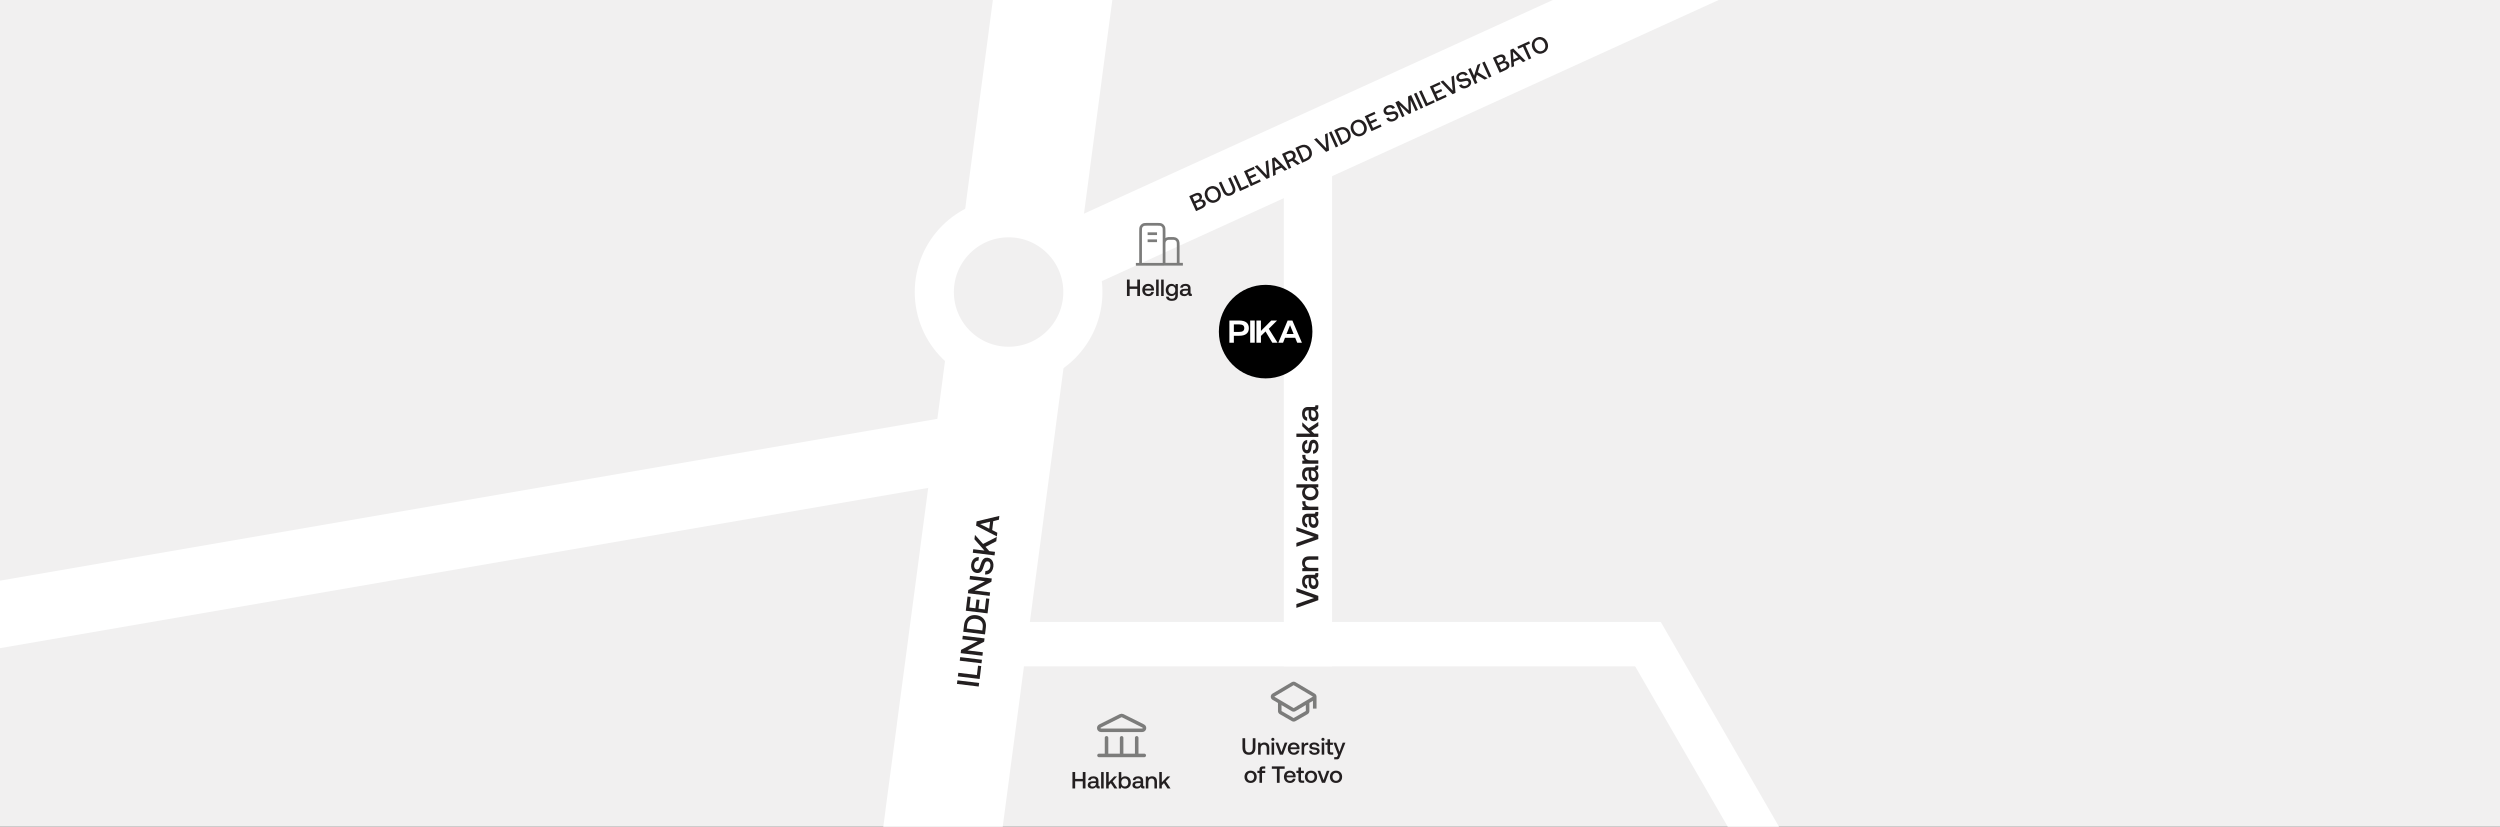 <?xml version="1.0" encoding="UTF-8"?> <svg xmlns="http://www.w3.org/2000/svg" xmlns:xlink="http://www.w3.org/1999/xlink" id="Layer_2" data-name="Layer 2" viewBox="0 0 1597 528.13"><rect x="0" y="0" width="1597" height="528.13" fill="#333333" stroke="none"/><defs><style> .cls-1, .cls-2, .cls-3, .cls-4 { fill: none; } .cls-5 { clip-path: url(#clippath); } .cls-6 { fill: #fff; } .cls-7 { fill: #f1f0f0; } .cls-8 { fill: #7c7c7b; } .cls-9 { fill: #231f20; } .cls-10 { clip-path: url(#clippath-1); } .cls-11 { clip-path: url(#clippath-2); } .cls-2 { stroke: #fff; stroke-width: 25px; } .cls-2, .cls-3 { stroke-miterlimit: 10; } .cls-3 { stroke-width: 1.75px; } .cls-3, .cls-4 { stroke: #7c7c7b; } .cls-4 { stroke-linecap: round; stroke-linejoin: round; stroke-width: 2.26px; } </style><clipPath id="clippath"><rect class="cls-1" width="1597" height="528.13"></rect></clipPath><clipPath id="clippath-1"><rect class="cls-1" width="1597" height="528.13"></rect></clipPath><clipPath id="clippath-2"><rect class="cls-1" width="1597" height="528.13"></rect></clipPath></defs><g id="Layer_1-2" data-name="Layer 1"><g><rect class="cls-7" y="0" width="1597" height="528.12"></rect><polygon class="cls-6" points="0 370.92 0 414.03 628.75 305.48 621.52 263.62 0 370.92"></polygon><polygon class="cls-6" points="991.96 0 652.42 154.73 670.63 194.69 1097.85 0 991.96 0"></polygon><polygon class="cls-6" points="634.25 0 564.24 528.13 640.53 528.13 710.54 0 634.25 0"></polygon><rect class="cls-6" x="820.11" y="98.03" width="30.83" height="327.63"></rect><g><path class="cls-9" d="M828.13,385.88l11.24-3.86-11.24-3.9v-2.38l14,4.9v2.76l-14,4.92v-2.44Z"></path><path class="cls-9" d="M842.13,366.08v1.14c0,.67-.14,1.15-.42,1.44-.28,.29-.69,.44-1.22,.44,1.17,.77,1.76,1.9,1.76,3.38,0,1.15-.27,2.07-.8,2.76-.53,.69-1.27,1.04-2.2,1.04-1.05,0-1.86-.37-2.43-1.12-.57-.75-.85-1.83-.85-3.26v-2.58h-.62c-.57,0-1.02,.2-1.35,.6-.33,.4-.49,.95-.49,1.66,0,.63,.14,1.14,.41,1.55,.27,.41,.64,.65,1.09,.73v2.12c-1.03-.11-1.82-.56-2.39-1.36-.57-.8-.85-1.85-.85-3.14,0-1.37,.32-2.43,.96-3.18,.64-.75,1.56-1.12,2.76-1.12h4.04c.48,0,.72-.23,.72-.68v-.42h1.88Zm-4.56,5.92c0,.67,.13,1.18,.39,1.54,.26,.36,.64,.54,1.15,.54,.44,0,.79-.17,1.06-.51,.27-.34,.4-.8,.4-1.39,0-.89-.24-1.59-.72-2.09-.48-.5-1.12-.76-1.92-.77h-.36v2.68Z"></path><path class="cls-9" d="M836.49,355.38h5.64v2.18h-5.52c-.97,0-1.71,.21-2.22,.62-.51,.41-.76,1.02-.76,1.82,0,.85,.3,1.52,.89,2.01,.59,.49,1.41,.73,2.45,.73h5.16v2.16h-10.24v-1.88l1.34-.24c-.97-.77-1.46-1.87-1.46-3.28,0-1.21,.37-2.2,1.12-2.97,.75-.77,1.95-1.15,3.6-1.15Z"></path><path class="cls-9" d="M828.13,346.83l11.24-3.86-11.24-3.9v-2.38l14,4.9v2.76l-14,4.92v-2.44Z"></path><path class="cls-9" d="M842.13,327.02v1.14c0,.67-.14,1.15-.42,1.44-.28,.29-.69,.44-1.22,.44,1.17,.77,1.76,1.9,1.76,3.38,0,1.15-.27,2.07-.8,2.76-.53,.69-1.27,1.04-2.2,1.04-1.05,0-1.86-.37-2.43-1.12-.57-.75-.85-1.83-.85-3.26v-2.58h-.62c-.57,0-1.02,.2-1.35,.6-.33,.4-.49,.95-.49,1.66,0,.63,.14,1.14,.41,1.55,.27,.41,.64,.65,1.09,.73v2.12c-1.03-.11-1.82-.56-2.39-1.36-.57-.8-.85-1.85-.85-3.14,0-1.37,.32-2.43,.96-3.18,.64-.75,1.56-1.12,2.76-1.12h4.04c.48,0,.72-.23,.72-.68v-.42h1.88Zm-4.56,5.92c0,.67,.13,1.18,.39,1.54,.26,.36,.64,.54,1.15,.54,.44,0,.79-.17,1.06-.51,.27-.34,.4-.8,.4-1.39,0-.89-.24-1.59-.72-2.09-.48-.5-1.12-.76-1.92-.77h-.36v2.68Z"></path><path class="cls-9" d="M833.91,320.18v.96c0,.89,.29,1.54,.87,1.94,.58,.4,1.32,.6,2.21,.6h5.14v2.16h-10.24v-1.92l1.54-.24c-.48-.29-.86-.67-1.13-1.14s-.41-1.09-.41-1.88v-.48h2.02Z"></path><path class="cls-9" d="M842.13,309.33v1.88l-1.54,.26c1.11,.81,1.66,1.93,1.66,3.34,0,.93-.21,1.77-.63,2.5-.42,.73-1.03,1.31-1.82,1.72-.79,.41-1.72,.62-2.79,.62s-1.96-.21-2.75-.63c-.79-.42-1.41-1-1.84-1.73s-.65-1.56-.65-2.48c0-.75,.14-1.4,.41-1.96,.27-.56,.65-1.01,1.13-1.36h-5.18v-2.16h14Zm-5.08,2.14c-1.03,0-1.86,.27-2.49,.82-.63,.55-.95,1.27-.95,2.16s.32,1.61,.95,2.16c.63,.55,1.45,.82,2.45,.82s1.84-.27,2.47-.82c.63-.55,.95-1.27,.95-2.16s-.31-1.61-.94-2.16-1.44-.82-2.44-.82Z"></path><path class="cls-9" d="M842.13,297.4v1.14c0,.67-.14,1.15-.42,1.44-.28,.29-.69,.44-1.22,.44,1.17,.77,1.76,1.9,1.76,3.38,0,1.15-.27,2.07-.8,2.76-.53,.69-1.27,1.04-2.2,1.04-1.05,0-1.86-.37-2.43-1.12-.57-.75-.85-1.83-.85-3.26v-2.58h-.62c-.57,0-1.02,.2-1.35,.6-.33,.4-.49,.95-.49,1.66,0,.63,.14,1.14,.41,1.55,.27,.41,.64,.65,1.09,.73v2.12c-1.03-.11-1.82-.56-2.39-1.36-.57-.8-.85-1.85-.85-3.14,0-1.37,.32-2.43,.96-3.18,.64-.75,1.56-1.12,2.76-1.12h4.04c.48,0,.72-.23,.72-.68v-.42h1.88Zm-4.56,5.92c0,.67,.13,1.18,.39,1.54,.26,.36,.64,.54,1.15,.54,.44,0,.79-.17,1.06-.51,.27-.34,.4-.8,.4-1.39,0-.89-.24-1.59-.72-2.09-.48-.5-1.12-.76-1.92-.77h-.36v2.68Z"></path><path class="cls-9" d="M833.91,290.57v.96c0,.89,.29,1.54,.87,1.94,.58,.4,1.32,.6,2.21,.6h5.14v2.16h-10.24v-1.92l1.54-.24c-.48-.29-.86-.67-1.13-1.14s-.41-1.09-.41-1.88v-.48h2.02Z"></path><path class="cls-9" d="M840.06,287c.34-.46,.51-1.06,.51-1.79,0-.65-.12-1.18-.37-1.59-.25-.41-.58-.61-.99-.61-.35,0-.61,.09-.78,.28-.17,.19-.3,.44-.37,.75-.07,.31-.15,.8-.23,1.45-.11,.89-.25,1.63-.43,2.21-.18,.58-.47,1.05-.86,1.4-.39,.35-.92,.53-1.59,.53-.63,0-1.18-.18-1.67-.53-.49-.35-.86-.84-1.13-1.46s-.4-1.32-.4-2.11c0-1.29,.29-2.34,.86-3.15,.57-.81,1.38-1.24,2.42-1.31v2.1c-.47,.05-.85,.29-1.15,.7-.3,.41-.45,.93-.45,1.56s.12,1.13,.36,1.52,.57,.58,.98,.58c.31,0,.54-.1,.69-.29,.15-.19,.26-.44,.32-.73,.06-.29,.13-.77,.21-1.42,.09-.88,.24-1.62,.43-2.22,.19-.6,.5-1.08,.92-1.44,.42-.36,.99-.54,1.71-.54,.64,0,1.2,.19,1.69,.56,.49,.37,.86,.89,1.12,1.54,.26,.65,.39,1.39,.39,2.2,0,1.37-.31,2.48-.93,3.33s-1.48,1.28-2.57,1.31v-2.08c.53-.04,.97-.29,1.31-.75Z"></path><path class="cls-9" d="M828.13,276.97h8.76l-5-4.68v-2.5l4.12,3.82,6.12-4.06v2.56l-4.54,3.04,1.92,1.82h2.62v2.16h-14v-2.16Z"></path><path class="cls-9" d="M842.13,258.88v1.14c0,.67-.14,1.15-.42,1.44-.28,.29-.69,.44-1.22,.44,1.17,.77,1.76,1.9,1.76,3.38,0,1.15-.27,2.07-.8,2.76-.53,.69-1.27,1.04-2.2,1.04-1.05,0-1.86-.37-2.43-1.12-.57-.75-.85-1.83-.85-3.26v-2.58h-.62c-.57,0-1.02,.2-1.35,.6-.33,.4-.49,.95-.49,1.66,0,.63,.14,1.14,.41,1.55,.27,.41,.64,.65,1.09,.73v2.12c-1.03-.11-1.82-.56-2.39-1.36-.57-.8-.85-1.85-.85-3.14,0-1.37,.32-2.43,.96-3.18,.64-.75,1.56-1.12,2.76-1.12h4.04c.48,0,.72-.23,.72-.68v-.42h1.88Zm-4.56,5.92c0,.67,.13,1.18,.39,1.54,.26,.36,.64,.54,1.15,.54,.44,0,.79-.17,1.06-.51,.27-.34,.4-.8,.4-1.39,0-.89-.24-1.59-.72-2.09-.48-.5-1.12-.76-1.92-.77h-.36v2.68Z"></path></g><g><path class="cls-9" d="M611.58,434.6l13.9,1.68-.28,2.28-13.9-1.68,.28-2.28Z"></path><path class="cls-9" d="M611.89,432.06l.28-2.28,11.88,1.44,.72-5.98,2.03,.24-1,8.26-13.9-1.68Z"></path><path class="cls-9" d="M613.37,419.77l13.9,1.68-.28,2.28-13.9-1.68,.28-2.28Z"></path><path class="cls-9" d="M613.68,417.22l.25-2.08,10.67-5.58-9.85-1.19,.27-2.24,13.9,1.68-.25,2.09-10.67,5.58,9.85,1.19-.27,2.24-13.9-1.68Z"></path><path class="cls-9" d="M615.86,399.16c.17-1.42,.61-2.62,1.32-3.61,.71-.99,1.62-1.7,2.74-2.15,1.12-.44,2.36-.58,3.74-.42,1.36,.17,2.54,.6,3.52,1.29,.98,.7,1.7,1.61,2.16,2.74,.46,1.13,.6,2.4,.42,3.82l-.54,4.43-13.9-1.68,.54-4.43Zm10.99-2.18c-.8-.92-1.96-1.47-3.48-1.65-1.52-.18-2.78,.07-3.77,.77-.99,.7-1.58,1.8-1.76,3.29l-.26,2.14,9.93,1.2,.26-2.14c.18-1.5-.13-2.7-.92-3.62Z"></path><path class="cls-9" d="M618.04,381.07l2.03,.24-.82,6.79,3.85,.46,.68-5.6,1.97,.24-.68,5.6,4.03,.49,.85-7.03,2.03,.25-1.13,9.31-13.9-1.68,1.1-9.08Z"></path><path class="cls-9" d="M618.3,378.96l.25-2.08,10.67-5.58-9.85-1.19,.27-2.25,13.9,1.68-.25,2.09-10.67,5.58,9.85,1.19-.27,2.24-13.9-1.68Z"></path><path class="cls-9" d="M631.63,363.96c.57-.54,.91-1.3,1.03-2.26,.1-.85,0-1.55-.3-2.12-.3-.57-.78-.89-1.42-.97-.46-.06-.85,.04-1.15,.29s-.56,.61-.77,1.09c-.2,.47-.44,1.14-.71,2.01-.27,.88-.57,1.63-.9,2.24-.34,.61-.79,1.09-1.37,1.43-.58,.34-1.3,.46-2.16,.35-.79-.1-1.48-.39-2.05-.88-.57-.49-.98-1.13-1.24-1.92-.25-.79-.32-1.67-.21-2.63,.12-.99,.41-1.86,.88-2.59,.46-.74,1.05-1.29,1.75-1.66,.71-.37,1.47-.53,2.31-.47l-.27,2.24c-.73,0-1.34,.23-1.84,.72-.5,.49-.8,1.15-.91,1.99-.1,.81,0,1.47,.29,2,.29,.53,.76,.83,1.39,.9,.45,.05,.83-.04,1.12-.3,.3-.25,.54-.61,.73-1.07,.19-.46,.42-1.12,.68-1.99,.27-.88,.57-1.63,.92-2.25,.34-.62,.8-1.1,1.36-1.45,.57-.35,1.27-.47,2.12-.37,.82,.1,1.53,.41,2.13,.92,.6,.52,1.03,1.19,1.3,2.01,.27,.83,.34,1.73,.22,2.73-.13,1.1-.45,2.04-.95,2.83-.5,.79-1.13,1.37-1.89,1.76-.76,.38-1.6,.53-2.52,.43l.31-2.24c.83,.03,1.53-.22,2.1-.76Z"></path><path class="cls-9" d="M621.7,350.83l7.17,.87-6.4-7.24,.34-2.78,5.18,5.8,8.76-4.5-.33,2.76-6.88,3.58,2.43,2.75,3.63,.44-.28,2.28-13.9-1.68,.28-2.28Z"></path><path class="cls-9" d="M623.52,335.78l.33-2.72,14.53-3.5-.29,2.44-3.59,.9-.69,5.7,3.28,1.71-.29,2.36-13.27-6.88Zm8.94-2.49l-6.33,1.49,5.79,2.94,.54-4.43Z"></path></g><g><path class="cls-9" d="M795.44,477.66c0,.99,.19,1.73,.58,2.23s.99,.74,1.81,.74,1.44-.25,1.84-.74c.4-.5,.59-1.24,.59-2.23v-6.09h1.72v6c0,1.5-.35,2.64-1.06,3.42-.71,.78-1.74,1.17-3.1,1.17s-2.38-.39-3.08-1.17c-.7-.78-1.05-1.92-1.05-3.42v-6h1.73v6.09Z"></path><path class="cls-9" d="M810.82,477.84v4.23h-1.63v-4.14c0-.73-.16-1.29-.46-1.67-.31-.38-.77-.57-1.37-.57-.64,0-1.14,.22-1.51,.67-.36,.44-.55,1.06-.55,1.84v3.87h-1.62v-7.68h1.41l.18,1c.58-.73,1.4-1.09,2.46-1.09,.91,0,1.65,.28,2.23,.84s.86,1.46,.86,2.7Z"></path><path class="cls-9" d="M814.09,472.29c0,.28-.09,.51-.29,.7-.19,.18-.42,.28-.71,.28s-.51-.09-.7-.28c-.19-.19-.29-.42-.29-.7s.09-.51,.29-.7c.19-.18,.42-.28,.7-.28s.52,.09,.71,.28c.19,.19,.29,.42,.29,.7Zm-.18,2.1v7.68h-1.62v-7.68h1.62Z"></path><path class="cls-9" d="M816.48,474.39l2.12,5.94,2.08-5.94h1.71l-2.83,7.68h-1.98l-2.83-7.68h1.74Z"></path><path class="cls-9" d="M824.44,474.79c.56-.33,1.21-.49,1.94-.49s1.39,.15,1.96,.45c.57,.3,1.01,.72,1.33,1.27s.49,1.2,.5,1.94c0,.2-.02,.4-.04,.61h-5.79v.09c.04,.67,.25,1.2,.63,1.59,.38,.39,.88,.58,1.51,.58,.5,0,.92-.12,1.26-.35,.34-.24,.57-.57,.68-1h1.62c-.14,.78-.52,1.42-1.13,1.92-.62,.5-1.38,.75-2.3,.75-.8,0-1.5-.16-2.09-.49-.59-.33-1.05-.78-1.38-1.37-.32-.59-.49-1.28-.49-2.06s.16-1.48,.47-2.08c.32-.59,.75-1.05,1.32-1.38Zm3.42,1.29c-.38-.32-.85-.47-1.42-.47-.53,0-.99,.16-1.37,.49s-.61,.76-.67,1.3h4.12c-.07-.56-.29-1-.67-1.31Z"></path><path class="cls-9" d="M835.72,475.91h-.72c-.67,0-1.15,.22-1.45,.65-.3,.44-.45,.99-.45,1.66v3.85h-1.62v-7.68h1.44l.18,1.16c.22-.36,.5-.64,.85-.85,.35-.21,.82-.31,1.41-.31h.36v1.51Z"></path><path class="cls-9" d="M838.4,480.52c.34,.25,.79,.38,1.34,.38,.49,0,.89-.09,1.19-.28,.3-.19,.46-.43,.46-.74,0-.26-.07-.46-.21-.58-.14-.13-.33-.22-.56-.28-.24-.05-.6-.11-1.09-.17-.67-.08-1.22-.19-1.66-.32-.43-.14-.78-.35-1.05-.65-.26-.29-.4-.69-.4-1.19,0-.47,.13-.89,.4-1.25,.27-.36,.63-.65,1.09-.85,.47-.2,.99-.3,1.58-.3,.97,0,1.76,.22,2.36,.65,.6,.43,.93,1.04,.98,1.81h-1.58c-.04-.35-.21-.64-.52-.86-.31-.22-.7-.34-1.17-.34s-.85,.09-1.14,.27-.43,.42-.43,.74c0,.23,.07,.4,.22,.52,.14,.11,.33,.19,.55,.24s.58,.1,1.07,.16c.66,.07,1.21,.18,1.67,.32,.45,.14,.81,.38,1.08,.69,.27,.32,.4,.74,.4,1.28,0,.48-.14,.9-.42,1.27-.28,.36-.67,.64-1.16,.84-.49,.19-1.04,.29-1.65,.29-1.03,0-1.86-.23-2.5-.7-.64-.46-.96-1.11-.98-1.93h1.56c.03,.4,.22,.73,.56,.98Z"></path><path class="cls-9" d="M846.1,472.29c0,.28-.09,.51-.29,.7-.19,.18-.42,.28-.71,.28s-.51-.09-.7-.28c-.19-.19-.29-.42-.29-.7s.09-.51,.29-.7c.19-.18,.42-.28,.7-.28s.52,.09,.71,.28c.19,.19,.29,.42,.29,.7Zm-.18,2.1v7.68h-1.62v-7.68h1.62Z"></path><path class="cls-9" d="M846.67,475.82v-1.42h1.33v-2.14h1.63v2.14h1.84v1.42h-1.84v4c0,.3,.06,.51,.18,.64,.12,.12,.33,.19,.62,.19h1.23v1.42h-1.56c-.73,0-1.26-.17-1.6-.51s-.5-.87-.5-1.58v-4.17h-1.33Z"></path><path class="cls-9" d="M855.64,480.32l2.08-5.92h1.73l-3.48,8.88c-.18,.46-.34,.81-.5,1.06-.15,.24-.33,.43-.55,.55s-.51,.19-.88,.19h-1.74v-1.42h1.14c.31,0,.52-.05,.64-.14s.25-.31,.38-.64l.32-.74-3-7.74h1.72l2.14,5.92Z"></path></g><g><path class="cls-9" d="M795.46,498.29c-.33-.59-.49-1.28-.49-2.06s.16-1.45,.49-2.05c.32-.59,.78-1.06,1.38-1.39,.59-.33,1.28-.5,2.05-.5s1.45,.17,2.05,.5c.59,.33,1.05,.79,1.38,1.39,.32,.6,.49,1.28,.49,2.05s-.16,1.47-.49,2.06c-.33,.59-.79,1.05-1.38,1.38-.6,.33-1.28,.49-2.05,.49s-1.45-.16-2.05-.49c-.6-.33-1.06-.79-1.38-1.38Zm5.69-2.06c0-.75-.21-1.36-.62-1.84-.42-.47-.96-.71-1.64-.71s-1.23,.24-1.63,.71c-.41,.48-.62,1.09-.62,1.84s.21,1.36,.62,1.84c.41,.47,.95,.71,1.63,.71s1.23-.24,1.64-.71c.42-.48,.62-1.09,.62-1.84Z"></path><path class="cls-9" d="M804.54,491.63c0-.68,.17-1.19,.52-1.54,.35-.34,.89-.52,1.62-.52h1.56v1.43h-1.33c-.26,0-.45,.06-.56,.18-.12,.12-.17,.31-.17,.57v.64h2.05v1.42h-2.05v6.25h-1.63v-6.25h-1.33v-1.42h1.33v-.76Z"></path><path class="cls-9" d="M820.65,489.57v1.53h-3.24v8.97h-1.73v-8.97h-3.24v-1.53h8.2Z"></path><path class="cls-9" d="M821.96,492.79c.56-.33,1.21-.49,1.94-.49s1.39,.15,1.96,.45c.57,.3,1.01,.72,1.33,1.27s.49,1.2,.5,1.94c0,.2-.02,.4-.04,.61h-5.79v.09c.04,.67,.25,1.2,.63,1.59,.38,.39,.88,.58,1.51,.58,.5,0,.92-.12,1.26-.35,.34-.24,.57-.57,.68-1h1.62c-.14,.78-.52,1.42-1.13,1.92s-1.38,.75-2.3,.75c-.8,0-1.5-.16-2.09-.49-.59-.33-1.05-.78-1.38-1.37-.32-.59-.49-1.28-.49-2.06s.16-1.48,.47-2.08,.75-1.05,1.32-1.38Zm3.42,1.29c-.38-.32-.85-.47-1.42-.47-.53,0-.99,.16-1.37,.49s-.61,.76-.67,1.3h4.12c-.07-.56-.29-1-.67-1.31Z"></path><path class="cls-9" d="M828.12,493.82v-1.42h1.33v-2.14h1.63v2.14h1.84v1.42h-1.84v4c0,.3,.06,.51,.18,.64,.12,.12,.33,.19,.62,.19h1.23v1.42h-1.56c-.73,0-1.26-.17-1.6-.51s-.5-.87-.5-1.58v-4.17h-1.33Z"></path><path class="cls-9" d="M834.04,498.29c-.32-.59-.49-1.28-.49-2.06s.16-1.45,.49-2.05c.33-.59,.79-1.06,1.38-1.39,.6-.33,1.28-.5,2.05-.5s1.45,.17,2.05,.5c.59,.33,1.05,.79,1.38,1.39,.32,.6,.49,1.28,.49,2.05s-.16,1.47-.49,2.06c-.33,.59-.79,1.05-1.38,1.38-.6,.33-1.28,.49-2.05,.49s-1.45-.16-2.05-.49c-.59-.33-1.05-.79-1.38-1.38Zm5.69-2.06c0-.75-.21-1.36-.62-1.84-.42-.47-.96-.71-1.64-.71s-1.22,.24-1.63,.71c-.41,.48-.62,1.09-.62,1.84s.21,1.36,.62,1.84c.41,.47,.96,.71,1.63,.71s1.23-.24,1.64-.71c.42-.48,.62-1.09,.62-1.84Z"></path><path class="cls-9" d="M843.36,492.39l2.12,5.94,2.08-5.94h1.71l-2.83,7.68h-1.98l-2.83-7.68h1.74Z"></path><path class="cls-9" d="M850.01,498.29c-.32-.59-.49-1.28-.49-2.06s.16-1.45,.49-2.05c.33-.59,.79-1.06,1.38-1.39,.6-.33,1.28-.5,2.05-.5s1.45,.17,2.05,.5c.59,.33,1.05,.79,1.38,1.39,.32,.6,.49,1.28,.49,2.05s-.16,1.47-.49,2.06c-.33,.59-.79,1.05-1.38,1.38-.6,.33-1.28,.49-2.05,.49s-1.45-.16-2.05-.49c-.59-.33-1.05-.79-1.38-1.38Zm5.69-2.06c0-.75-.21-1.36-.62-1.84-.42-.47-.96-.71-1.64-.71s-1.22,.24-1.63,.71c-.41,.48-.62,1.09-.62,1.84s.21,1.36,.62,1.84c.41,.47,.96,.71,1.63,.71s1.23-.24,1.64-.71c.42-.48,.62-1.09,.62-1.84Z"></path></g><g class="cls-5"><path class="cls-8" d="M840.99,445.04c0-.81-.43-1.56-1.13-1.96l-12.32-7.31c-.72-.42-1.62-.42-2.34,0l-12.34,7.31c-1.08,.64-1.44,2.05-.8,3.13,.19,.33,.47,.6,.8,.8l3.51,2.05v5.14c0,.82,.43,1.57,1.13,1.99l7.77,4.48c.7,.39,1.56,.39,2.27,0l7.77-4.48c.7-.42,1.13-1.18,1.13-1.99v-5.19l2.27-1.33v4.97h2.29v-7.61Zm-6.82,9.14l-7.81,4.5-7.72-4.48v-3.78l6.55,3.89c.72,.41,1.61,.41,2.34,0l6.62-3.95,.02,3.82Zm-7.81-1.85l-12.34-7.31,12.34-7.33,12.34,7.31-12.34,7.33Z"></path><path d="M838.37,211.84c0,16.5-13.38,29.88-29.88,29.88s-29.88-13.38-29.88-29.88,13.38-29.88,29.88-29.88,29.88,13.38,29.88,29.88"></path><path class="cls-6" d="M796.19,213.26c-1.05,.83-2.57,1.24-4.56,1.23h-3.44v4.43h-2.86v-14.17h6.1c2.12,0,3.71,.41,4.76,1.22,1.05,.82,1.58,2.04,1.58,3.67s-.53,2.78-1.58,3.62m-2.16-5.46c-.54-.38-1.4-.58-2.58-.58h-3.26v4.81h3.34c1.14,0,1.98-.2,2.51-.59s.8-1,.8-1.82-.27-1.44-.82-1.83"></path><rect class="cls-6" x="798.62" y="204.75" width="2.92" height="14.17"></rect><polygon class="cls-6" points="812.74 218.92 808.41 211.73 805.49 214.61 805.49 218.92 802.59 218.92 802.59 204.75 805.49 204.75 805.49 211.39 812.07 204.75 815.78 204.75 810.5 210.02 816.1 218.92 812.74 218.92"></polygon><path class="cls-6" d="M828.65,218.92l-1.29-3.14h-6.5l-1.23,3.14h-3.04l5.96-14.17h3.02l6.08,14.17h-3Zm-2.28-5.55l-2.3-5.64-2.25,5.64h4.55Z"></path></g><g><path class="cls-9" d="M686.81,493.16v4.42h4.87v-4.42h1.73v10.51h-1.73v-4.56h-4.87v4.56h-1.73v-10.51h1.73Z"></path><path class="cls-9" d="M702.51,503.67h-.85c-.5,0-.86-.11-1.08-.32-.22-.21-.33-.51-.33-.91-.58,.88-1.43,1.32-2.54,1.32-.86,0-1.55-.2-2.07-.6-.52-.4-.78-.95-.78-1.65,0-.79,.28-1.4,.84-1.82s1.38-.64,2.44-.64h1.94v-.46c0-.43-.15-.77-.45-1.01-.3-.24-.71-.37-1.24-.37-.47,0-.86,.1-1.16,.31s-.49,.48-.55,.82h-1.59c.08-.77,.42-1.37,1.02-1.79,.6-.43,1.39-.64,2.35-.64,1.03,0,1.83,.24,2.38,.72,.56,.48,.84,1.17,.84,2.07v3.03c0,.36,.17,.54,.51,.54h.31v1.41Zm-4.44-3.42c-.5,0-.89,.1-1.16,.29-.27,.19-.4,.48-.4,.86,0,.33,.13,.59,.38,.79s.6,.3,1.04,.3c.67,0,1.19-.18,1.57-.54s.57-.84,.58-1.44v-.27h-2.01Z"></path><path class="cls-9" d="M705.02,493.17v10.5h-1.62v-10.5h1.62Z"></path><path class="cls-9" d="M708.23,493.17v6.57l3.51-3.75h1.88l-2.87,3.09,3.04,4.59h-1.92l-2.28-3.41-1.36,1.44v1.96h-1.62v-10.5h1.62Z"></path><path class="cls-9" d="M721.94,497.73c.31,.59,.46,1.29,.46,2.1s-.15,1.45-.46,2.05c-.31,.59-.74,1.06-1.29,1.39s-1.17,.5-1.88,.5c-.57,0-1.06-.11-1.48-.32s-.76-.51-1.02-.88l-.19,1.11h-1.41v-10.5h1.62v3.96c.61-.82,1.44-1.23,2.49-1.23,.7,0,1.33,.16,1.88,.47,.55,.31,.98,.77,1.29,1.36Zm-1.19,2.1c0-.75-.21-1.36-.62-1.84-.42-.47-.96-.71-1.63-.71s-1.21,.24-1.62,.71c-.41,.47-.61,1.08-.61,1.83s.21,1.38,.61,1.86c.41,.48,.95,.72,1.62,.72s1.21-.24,1.63-.71,.62-1.09,.62-1.85Z"></path><path class="cls-9" d="M731.06,503.67h-.85c-.5,0-.86-.11-1.08-.32-.22-.21-.33-.51-.33-.91-.58,.88-1.43,1.32-2.54,1.32-.86,0-1.55-.2-2.07-.6-.52-.4-.78-.95-.78-1.65,0-.79,.28-1.4,.84-1.82s1.38-.64,2.44-.64h1.94v-.46c0-.43-.15-.77-.45-1.01-.3-.24-.71-.37-1.24-.37-.47,0-.86,.1-1.16,.31s-.49,.48-.55,.82h-1.59c.08-.77,.42-1.37,1.02-1.79,.6-.43,1.39-.64,2.35-.64,1.03,0,1.83,.24,2.39,.72,.56,.48,.84,1.17,.84,2.07v3.03c0,.36,.17,.54,.51,.54h.31v1.41Zm-4.44-3.42c-.5,0-.89,.1-1.16,.29-.27,.19-.4,.48-.4,.86,0,.33,.13,.59,.38,.79s.6,.3,1.04,.3c.67,0,1.19-.18,1.57-.54s.57-.84,.58-1.44v-.27h-2.01Z"></path><path class="cls-9" d="M739.08,499.44v4.23h-1.63v-4.14c0-.73-.16-1.29-.46-1.67-.31-.38-.77-.57-1.37-.57-.64,0-1.14,.22-1.51,.67-.37,.44-.55,1.06-.55,1.84v3.87h-1.62v-7.68h1.41l.18,1c.58-.73,1.4-1.09,2.46-1.09,.91,0,1.65,.28,2.23,.84,.57,.56,.86,1.46,.86,2.7Z"></path><path class="cls-9" d="M742.17,493.17v6.57l3.51-3.75h1.88l-2.87,3.09,3.04,4.59h-1.92l-2.28-3.41-1.36,1.44v1.96h-1.62v-10.5h1.62Z"></path></g><g class="cls-10"><path class="cls-4" d="M702.04,482.56h28.91m-14.46-11.24v11.24m9.64-11.24v11.24m-19.28-11.24v11.24m10.36-25.34l13.08,6.54c1.36,.68,.88,2.74-.65,2.74h-26.3c-1.53,0-2.01-2.06-.65-2.74l13.08-6.54c.45-.23,.98-.23,1.44,0Z"></path><rect class="cls-6" x="641.02" y="397.31" width="419.85" height="28.35"></rect><path class="cls-7" d="M691.74,186.55c0,26.21-21.25,47.45-47.45,47.45s-47.45-21.24-47.45-47.45,21.25-47.45,47.45-47.45,47.45,21.24,47.45,47.45"></path><path class="cls-2" d="M691.74,186.55c0,26.21-21.25,47.45-47.45,47.45s-47.45-21.24-47.45-47.45,21.25-47.45,47.45-47.45,47.45,21.24,47.45,47.45Z"></path></g><g><path class="cls-9" d="M765.91,123.26c.78,.17,1.34,.65,1.7,1.43,.26,.57,.32,1.11,.19,1.62-.14,.51-.46,.96-.98,1.34,1.54-.41,2.6,.02,3.17,1.28,.38,.83,.37,1.62-.03,2.37-.4,.75-1.17,1.39-2.3,1.91l-3.63,1.65-4.35-9.55,3.51-1.6c1.05-.48,1.96-.63,2.73-.46Zm-.85,4.49c.54-.25,.9-.56,1.08-.94,.18-.38,.18-.78-.02-1.21-.2-.43-.5-.69-.9-.8s-.88-.04-1.41,.21l-1.98,.9,1.25,2.74,1.98-.9Zm2,4.13c.62-.28,1.04-.62,1.26-1.03,.22-.4,.22-.83,.02-1.27-.21-.46-.54-.75-1-.85-.45-.1-.98-.01-1.59,.27l-2.07,.95,1.31,2.88,2.07-.95Z"></path><path class="cls-9" d="M779.09,127.34c-.51,.74-1.22,1.31-2.12,1.73-.9,.41-1.8,.57-2.7,.47-.9-.1-1.71-.42-2.43-.98-.73-.56-1.3-1.3-1.73-2.23s-.61-1.85-.55-2.77,.34-1.74,.85-2.48c.51-.74,1.22-1.32,2.12-1.73,.9-.41,1.8-.57,2.7-.47,.9,.1,1.71,.42,2.43,.98,.73,.56,1.3,1.3,1.72,2.23,.42,.93,.61,1.85,.55,2.77-.05,.92-.34,1.74-.85,2.48Zm-4.53,.62c.59,.09,1.19,0,1.78-.27,.59-.27,1.05-.66,1.37-1.16,.33-.5,.49-1.08,.5-1.73,.01-.65-.13-1.31-.44-1.97s-.7-1.2-1.2-1.62c-.5-.42-1.04-.67-1.64-.75-.59-.09-1.19,0-1.78,.27-.59,.27-1.05,.66-1.37,1.16-.32,.51-.49,1.08-.5,1.73-.01,.65,.13,1.3,.43,1.97,.3,.66,.7,1.2,1.2,1.62,.5,.42,1.04,.67,1.64,.75Z"></path><path class="cls-9" d="M782.64,121.54c.41,.9,.9,1.5,1.46,1.78,.56,.29,1.21,.26,1.96-.08,.75-.34,1.21-.82,1.36-1.44,.15-.61,.03-1.37-.38-2.27l-2.53-5.54,1.57-.71,2.49,5.46c.62,1.37,.77,2.55,.46,3.55s-1.1,1.78-2.33,2.35c-1.23,.56-2.32,.63-3.28,.21-.96-.42-1.75-1.31-2.37-2.68l-2.49-5.46,1.57-.72,2.53,5.54Z"></path><path class="cls-9" d="M787.77,112.51l1.57-.72,3.72,8.16,4.11-1.87,.63,1.39-5.68,2.59-4.35-9.55Z"></path><path class="cls-9" d="M800.89,106.53l.63,1.39-4.67,2.13,1.21,2.65,3.85-1.75,.62,1.35-3.85,1.75,1.26,2.77,4.83-2.2,.63,1.39-6.4,2.92-4.35-9.55,6.24-2.84Z"></path><path class="cls-9" d="M803.13,105.51l6.13,6.47-.83-8.88,1.62-.74,1.01,11.08-1.88,.86-7.71-8.02,1.67-.76Z"></path><path class="cls-9" d="M812.53,101.23l1.87-.85,7.92,7.93-1.68,.76-1.98-1.95-3.92,1.79,.19,2.77-1.62,.74-.78-11.18Zm5.08,4.75l-3.43-3.47,.38,4.85,3.04-1.39Z"></path><path class="cls-9" d="M824.63,96.17c.61,.02,1.17,.2,1.65,.53,.49,.33,.87,.8,1.15,1.41,.29,.64,.38,1.27,.26,1.91-.12,.64-.41,1.18-.89,1.64l3.76,2.89-1.75,.8-3.4-2.64-2.13,.97,1.58,3.47-1.57,.71-4.35-9.55,3.77-1.72c.67-.3,1.3-.44,1.92-.42Zm.11,5.2c.56-.26,.94-.61,1.14-1.07,.19-.46,.17-.94-.06-1.45-.23-.51-.58-.84-1.05-.99-.47-.15-.99-.1-1.55,.16l-2.08,.95,1.53,3.36,2.08-.95Z"></path><path class="cls-9" d="M830.52,93.03c.97-.44,1.92-.63,2.83-.56,.91,.07,1.72,.37,2.45,.91,.72,.54,1.29,1.28,1.72,2.23,.43,.94,.61,1.86,.55,2.76-.06,.9-.37,1.72-.91,2.45-.54,.73-1.3,1.32-2.28,1.76l-3.04,1.39-4.35-9.55,3.04-1.39Zm5.69,6.19c.28-.87,.17-1.82-.3-2.87-.48-1.05-1.13-1.75-1.97-2.11-.84-.36-1.77-.31-2.8,.16l-1.47,.67,3.11,6.82,1.47-.67c1.03-.47,1.68-1.14,1.96-2Z"></path><path class="cls-9" d="M841.07,88.22l6.13,6.47-.83-8.88,1.62-.74,1.01,11.08-1.88,.86-7.71-8.02,1.67-.76Z"></path><path class="cls-9" d="M850.5,83.92l4.35,9.55-1.57,.71-4.35-9.55,1.57-.72Z"></path><path class="cls-9" d="M855.3,81.74c.97-.44,1.92-.63,2.83-.56,.91,.07,1.72,.37,2.45,.91,.72,.54,1.29,1.28,1.72,2.23,.43,.94,.61,1.86,.55,2.76-.06,.9-.37,1.72-.91,2.45-.54,.73-1.3,1.32-2.28,1.76l-3.04,1.39-4.35-9.55,3.04-1.39Zm5.69,6.19c.28-.87,.17-1.82-.3-2.87-.48-1.05-1.13-1.75-1.97-2.11-.84-.36-1.77-.31-2.79,.16l-1.47,.67,3.11,6.82,1.47-.67c1.03-.47,1.68-1.14,1.96-2Z"></path><path class="cls-9" d="M872.28,84.88c-.51,.74-1.22,1.32-2.12,1.73-.9,.41-1.8,.57-2.69,.47-.9-.1-1.71-.42-2.43-.98-.73-.56-1.3-1.3-1.73-2.23-.42-.93-.61-1.85-.55-2.76,.05-.92,.34-1.74,.85-2.48,.51-.74,1.22-1.32,2.12-1.73s1.8-.57,2.7-.47c.9,.1,1.71,.42,2.43,.98s1.3,1.3,1.73,2.23c.42,.93,.61,1.85,.55,2.77-.05,.92-.34,1.74-.86,2.48Zm-4.53,.62c.6,.09,1.19,0,1.78-.27,.59-.27,1.05-.66,1.37-1.16,.33-.51,.49-1.08,.51-1.73,.01-.65-.13-1.3-.44-1.97-.3-.67-.7-1.2-1.2-1.62-.5-.42-1.04-.67-1.64-.75-.59-.09-1.19,0-1.78,.28-.59,.27-1.05,.66-1.37,1.16s-.49,1.08-.5,1.73c-.01,.65,.13,1.3,.44,1.97,.3,.66,.7,1.2,1.2,1.62,.5,.42,1.04,.67,1.64,.75Z"></path><path class="cls-9" d="M878.02,71.38l.63,1.39-4.67,2.13,1.21,2.65,3.85-1.75,.62,1.35-3.85,1.75,1.26,2.77,4.83-2.2,.63,1.39-6.4,2.92-4.35-9.55,6.24-2.84Z"></path><path class="cls-9" d="M888.39,76.08c.57,.15,1.19,.08,1.85-.23,.58-.27,1-.6,1.24-1.02,.25-.41,.27-.84,.06-1.29-.14-.32-.36-.53-.64-.62-.28-.1-.61-.12-.99-.07-.38,.05-.9,.16-1.56,.33-.67,.17-1.26,.27-1.79,.29-.52,.02-1.01-.08-1.45-.32s-.8-.65-1.07-1.24c-.25-.55-.33-1.1-.24-1.66,.09-.56,.34-1.07,.75-1.54,.41-.47,.94-.86,1.61-1.16,.68-.31,1.35-.46,2-.45,.65,0,1.24,.17,1.75,.47,.51,.3,.91,.74,1.2,1.3l-1.54,.7c-.28-.47-.67-.77-1.18-.9-.51-.13-1.05-.06-1.62,.2-.56,.25-.94,.58-1.17,.97-.22,.39-.23,.81-.04,1.24,.14,.31,.35,.51,.63,.6s.6,.11,.97,.05c.37-.06,.88-.17,1.54-.34,.67-.17,1.27-.27,1.8-.29,.53-.02,1.01,.08,1.46,.31,.44,.23,.8,.63,1.06,1.21,.26,.56,.34,1.14,.24,1.72-.1,.58-.36,1.12-.78,1.62-.42,.49-.98,.9-1.66,1.21-.75,.34-1.48,.51-2.18,.5-.7-.01-1.32-.19-1.86-.53-.54-.34-.96-.82-1.26-1.45l1.55-.68c.3,.54,.74,.89,1.31,1.04Z"></path><path class="cls-9" d="M893.39,64.38l6.48,6.13-.42-8.89,1.99-.91,4.35,9.55-1.52,.69-3.2-7.03,.34,8.34-1.32,.6-6.07-5.72,3.2,7.03-1.52,.69-4.35-9.55,2.03-.93Z"></path><path class="cls-9" d="M904.76,59.2l4.35,9.55-1.57,.72-4.35-9.55,1.57-.71Z"></path><path class="cls-9" d="M906.51,58.4l1.57-.71,3.72,8.16,4.11-1.87,.63,1.39-5.68,2.59-4.35-9.55Z"></path><path class="cls-9" d="M919.62,52.42l.63,1.39-4.67,2.13,1.21,2.65,3.85-1.75,.62,1.35-3.85,1.75,1.26,2.77,4.83-2.2,.63,1.39-6.4,2.92-4.35-9.55,6.24-2.84Z"></path><path class="cls-9" d="M921.86,51.4l6.13,6.47-.83-8.88,1.62-.74,1.01,11.08-1.88,.86-7.71-8.02,1.67-.76Z"></path><path class="cls-9" d="M934.88,54.89c.57,.15,1.19,.08,1.85-.23,.58-.27,1-.6,1.24-1.02,.25-.41,.27-.84,.06-1.29-.14-.32-.36-.53-.64-.62s-.61-.12-.99-.07c-.38,.05-.9,.17-1.56,.33-.67,.17-1.26,.27-1.79,.29-.52,.02-1.01-.08-1.45-.32-.44-.24-.8-.65-1.07-1.24-.25-.55-.33-1.1-.24-1.66,.09-.56,.34-1.07,.75-1.54,.41-.47,.94-.86,1.61-1.16,.68-.31,1.35-.46,2-.45,.65,0,1.24,.17,1.75,.47,.51,.3,.91,.74,1.2,1.3l-1.54,.7c-.28-.47-.67-.77-1.18-.9-.51-.13-1.05-.06-1.62,.2-.56,.25-.94,.58-1.17,.97-.22,.39-.23,.81-.04,1.24,.14,.31,.35,.51,.63,.6,.28,.09,.6,.11,.97,.05,.37-.06,.88-.17,1.54-.34,.67-.17,1.27-.27,1.8-.29,.53-.02,1.01,.08,1.46,.31,.44,.23,.8,.63,1.06,1.21,.26,.56,.34,1.14,.24,1.72-.1,.58-.36,1.12-.78,1.62-.42,.49-.98,.9-1.66,1.21-.75,.34-1.48,.51-2.18,.5-.7-.01-1.32-.19-1.86-.53-.54-.34-.96-.82-1.26-1.45l1.55-.68c.3,.54,.74,.89,1.31,1.04Z"></path><path class="cls-9" d="M939.42,43.41l2.25,4.93,2.14-6.92,1.91-.87-1.69,5.58,6.3,3.85-1.9,.86-4.98-3-.81,2.63,1.14,2.5-1.57,.72-4.35-9.55,1.57-.71Z"></path><path class="cls-9" d="M948.4,39.31l4.35,9.55-1.57,.72-4.35-9.55,1.57-.71Z"></path><path class="cls-9" d="M959.88,34.87c.78,.17,1.34,.65,1.7,1.43,.26,.57,.32,1.11,.19,1.62-.14,.51-.46,.96-.98,1.34,1.54-.4,2.6,.02,3.17,1.28,.38,.83,.37,1.62-.03,2.37-.4,.75-1.17,1.39-2.3,1.91l-3.63,1.65-4.35-9.55,3.51-1.6c1.05-.48,1.96-.63,2.73-.46Zm-.85,4.49c.54-.25,.9-.56,1.08-.94,.18-.38,.18-.78-.02-1.21-.19-.43-.5-.69-.9-.8s-.88-.04-1.41,.21l-1.98,.9,1.25,2.74,1.98-.9Zm2,4.13c.62-.28,1.04-.62,1.26-1.03,.22-.4,.23-.83,.02-1.27-.21-.46-.54-.75-1-.85s-.98-.01-1.59,.26l-2.07,.95,1.31,2.88,2.08-.95Z"></path><path class="cls-9" d="M964.79,31.84l1.87-.85,7.92,7.93-1.68,.77-1.98-1.95-3.92,1.79,.19,2.77-1.62,.74-.78-11.18Zm5.08,4.75l-3.43-3.47,.38,4.85,3.04-1.39Z"></path><path class="cls-9" d="M976.76,26.39l.63,1.39-2.95,1.34,3.72,8.16-1.57,.72-3.72-8.16-2.95,1.34-.63-1.39,7.46-3.4Z"></path><path class="cls-9" d="M988.05,32.12c-.51,.74-1.22,1.31-2.12,1.73-.9,.41-1.8,.57-2.69,.47-.9-.1-1.71-.42-2.44-.98-.73-.56-1.3-1.3-1.73-2.23-.42-.93-.61-1.85-.55-2.77,.05-.92,.34-1.74,.85-2.48,.51-.74,1.22-1.32,2.12-1.73,.9-.41,1.8-.57,2.7-.47,.9,.1,1.71,.42,2.44,.98,.73,.56,1.3,1.3,1.72,2.23,.42,.93,.61,1.85,.55,2.77-.05,.91-.34,1.74-.85,2.48Zm-4.53,.62c.6,.09,1.19,0,1.78-.27,.59-.27,1.05-.66,1.37-1.16,.33-.5,.49-1.08,.5-1.73,.01-.65-.13-1.31-.44-1.97s-.7-1.2-1.2-1.62c-.5-.42-1.04-.67-1.64-.75s-1.19,0-1.78,.27c-.59,.27-1.05,.66-1.37,1.16-.32,.51-.49,1.08-.5,1.73-.01,.65,.13,1.3,.44,1.97,.3,.66,.7,1.21,1.2,1.62s1.04,.67,1.64,.75Z"></path></g><g><path class="cls-9" d="M721.62,178.58v4.42h4.87v-4.42h1.73v10.51h-1.73v-4.56h-4.87v4.56h-1.73v-10.51h1.73Z"></path><path class="cls-9" d="M731.48,181.81c.56-.33,1.21-.49,1.94-.49s1.39,.15,1.96,.45c.56,.3,1.01,.73,1.33,1.27,.33,.55,.49,1.2,.5,1.94,0,.2-.01,.4-.04,.62h-5.79v.09c.04,.67,.25,1.2,.63,1.59s.88,.58,1.51,.58c.5,0,.92-.12,1.26-.35s.56-.57,.67-1h1.62c-.14,.78-.52,1.42-1.13,1.92-.62,.5-1.38,.75-2.3,.75-.8,0-1.5-.16-2.09-.49-.6-.33-1.06-.78-1.38-1.37-.33-.59-.49-1.27-.49-2.05s.16-1.48,.47-2.08c.31-.59,.75-1.05,1.32-1.38Zm3.42,1.29c-.38-.31-.85-.47-1.42-.47-.53,0-.99,.16-1.37,.49-.39,.32-.61,.76-.67,1.3h4.12c-.07-.56-.29-1-.67-1.31Z"></path><path class="cls-9" d="M740.15,178.59v10.5h-1.62v-10.5h1.62Z"></path><path class="cls-9" d="M743.36,178.59v10.5h-1.62v-10.5h1.62Z"></path><path class="cls-9" d="M752.4,188.78c0,1.08-.32,1.92-.96,2.51-.64,.6-1.63,.89-2.97,.89-1.04,0-1.88-.23-2.53-.7-.65-.47-1.01-1.12-1.08-1.97h1.65c.1,.43,.33,.76,.69,1s.82,.35,1.4,.35c1.47,0,2.2-.71,2.2-2.15v-.85c-.56,.84-1.39,1.26-2.5,1.26-.7,0-1.32-.16-1.87-.47-.55-.31-.98-.77-1.29-1.35s-.47-1.28-.47-2.08,.16-1.45,.47-2.04,.75-1.05,1.3-1.37c.55-.33,1.17-.49,1.86-.49,.58,0,1.08,.11,1.5,.34s.76,.54,1.02,.95l.18-1.2h1.41v7.36Zm-1.6-3.52c0-.76-.2-1.38-.61-1.85s-.95-.71-1.62-.71-1.21,.23-1.62,.71c-.41,.47-.62,1.08-.62,1.83s.21,1.36,.62,1.83c.41,.47,.95,.71,1.62,.71s1.21-.23,1.62-.7c.41-.47,.61-1.07,.61-1.81Z"></path><path class="cls-9" d="M761.34,189.09h-.85c-.5,0-.86-.1-1.08-.31-.22-.21-.33-.52-.33-.92-.58,.88-1.43,1.32-2.54,1.32-.86,0-1.55-.2-2.07-.6-.52-.4-.78-.95-.78-1.65,0-.79,.28-1.4,.84-1.82,.56-.42,1.38-.64,2.44-.64h1.94v-.47c0-.43-.15-.77-.45-1.01-.3-.25-.71-.37-1.24-.37-.47,0-.86,.1-1.16,.31s-.49,.48-.55,.82h-1.59c.08-.77,.42-1.37,1.02-1.79,.6-.42,1.39-.64,2.35-.64,1.03,0,1.83,.24,2.38,.72,.56,.48,.84,1.17,.84,2.07v3.03c0,.36,.17,.54,.51,.54h.31v1.41Zm-4.44-3.42c-.5,0-.89,.1-1.16,.29s-.4,.48-.4,.86c0,.33,.13,.6,.38,.8,.25,.2,.6,.3,1.04,.3,.67,0,1.19-.18,1.57-.54s.57-.84,.58-1.44v-.27h-2.01Z"></path></g><g class="cls-11"><path class="cls-3" d="M725.6,168.82h3m0,0h15.02m-15.02,0v-20.73c0-1.68,0-2.52,.33-3.17,.29-.57,.75-1.02,1.31-1.31,.64-.33,1.48-.33,3.17-.33h5.41c1.68,0,2.52,0,3.16,.33,.57,.29,1.03,.75,1.31,1.31,.33,.64,.33,1.48,.33,3.16v8.72m0,12.01h9.01m-9.01,0v-12.01m9.01,12.01h3m-3,0v-12.01c0-1.4,0-2.1-.23-2.65-.3-.74-.89-1.32-1.63-1.63-.55-.23-1.25-.23-2.65-.23s-2.1,0-2.65,.23c-.74,.3-1.32,.89-1.63,1.63-.23,.55-.23,1.25-.23,2.65m-10.51-3h6.01m-6.01-4.51h6.01"></path><polygon class="cls-6" points="1136.43 528.13 1060.91 397.31 1036.36 411.48 1103.7 528.13 1136.43 528.13"></polygon></g></g></g></svg> 